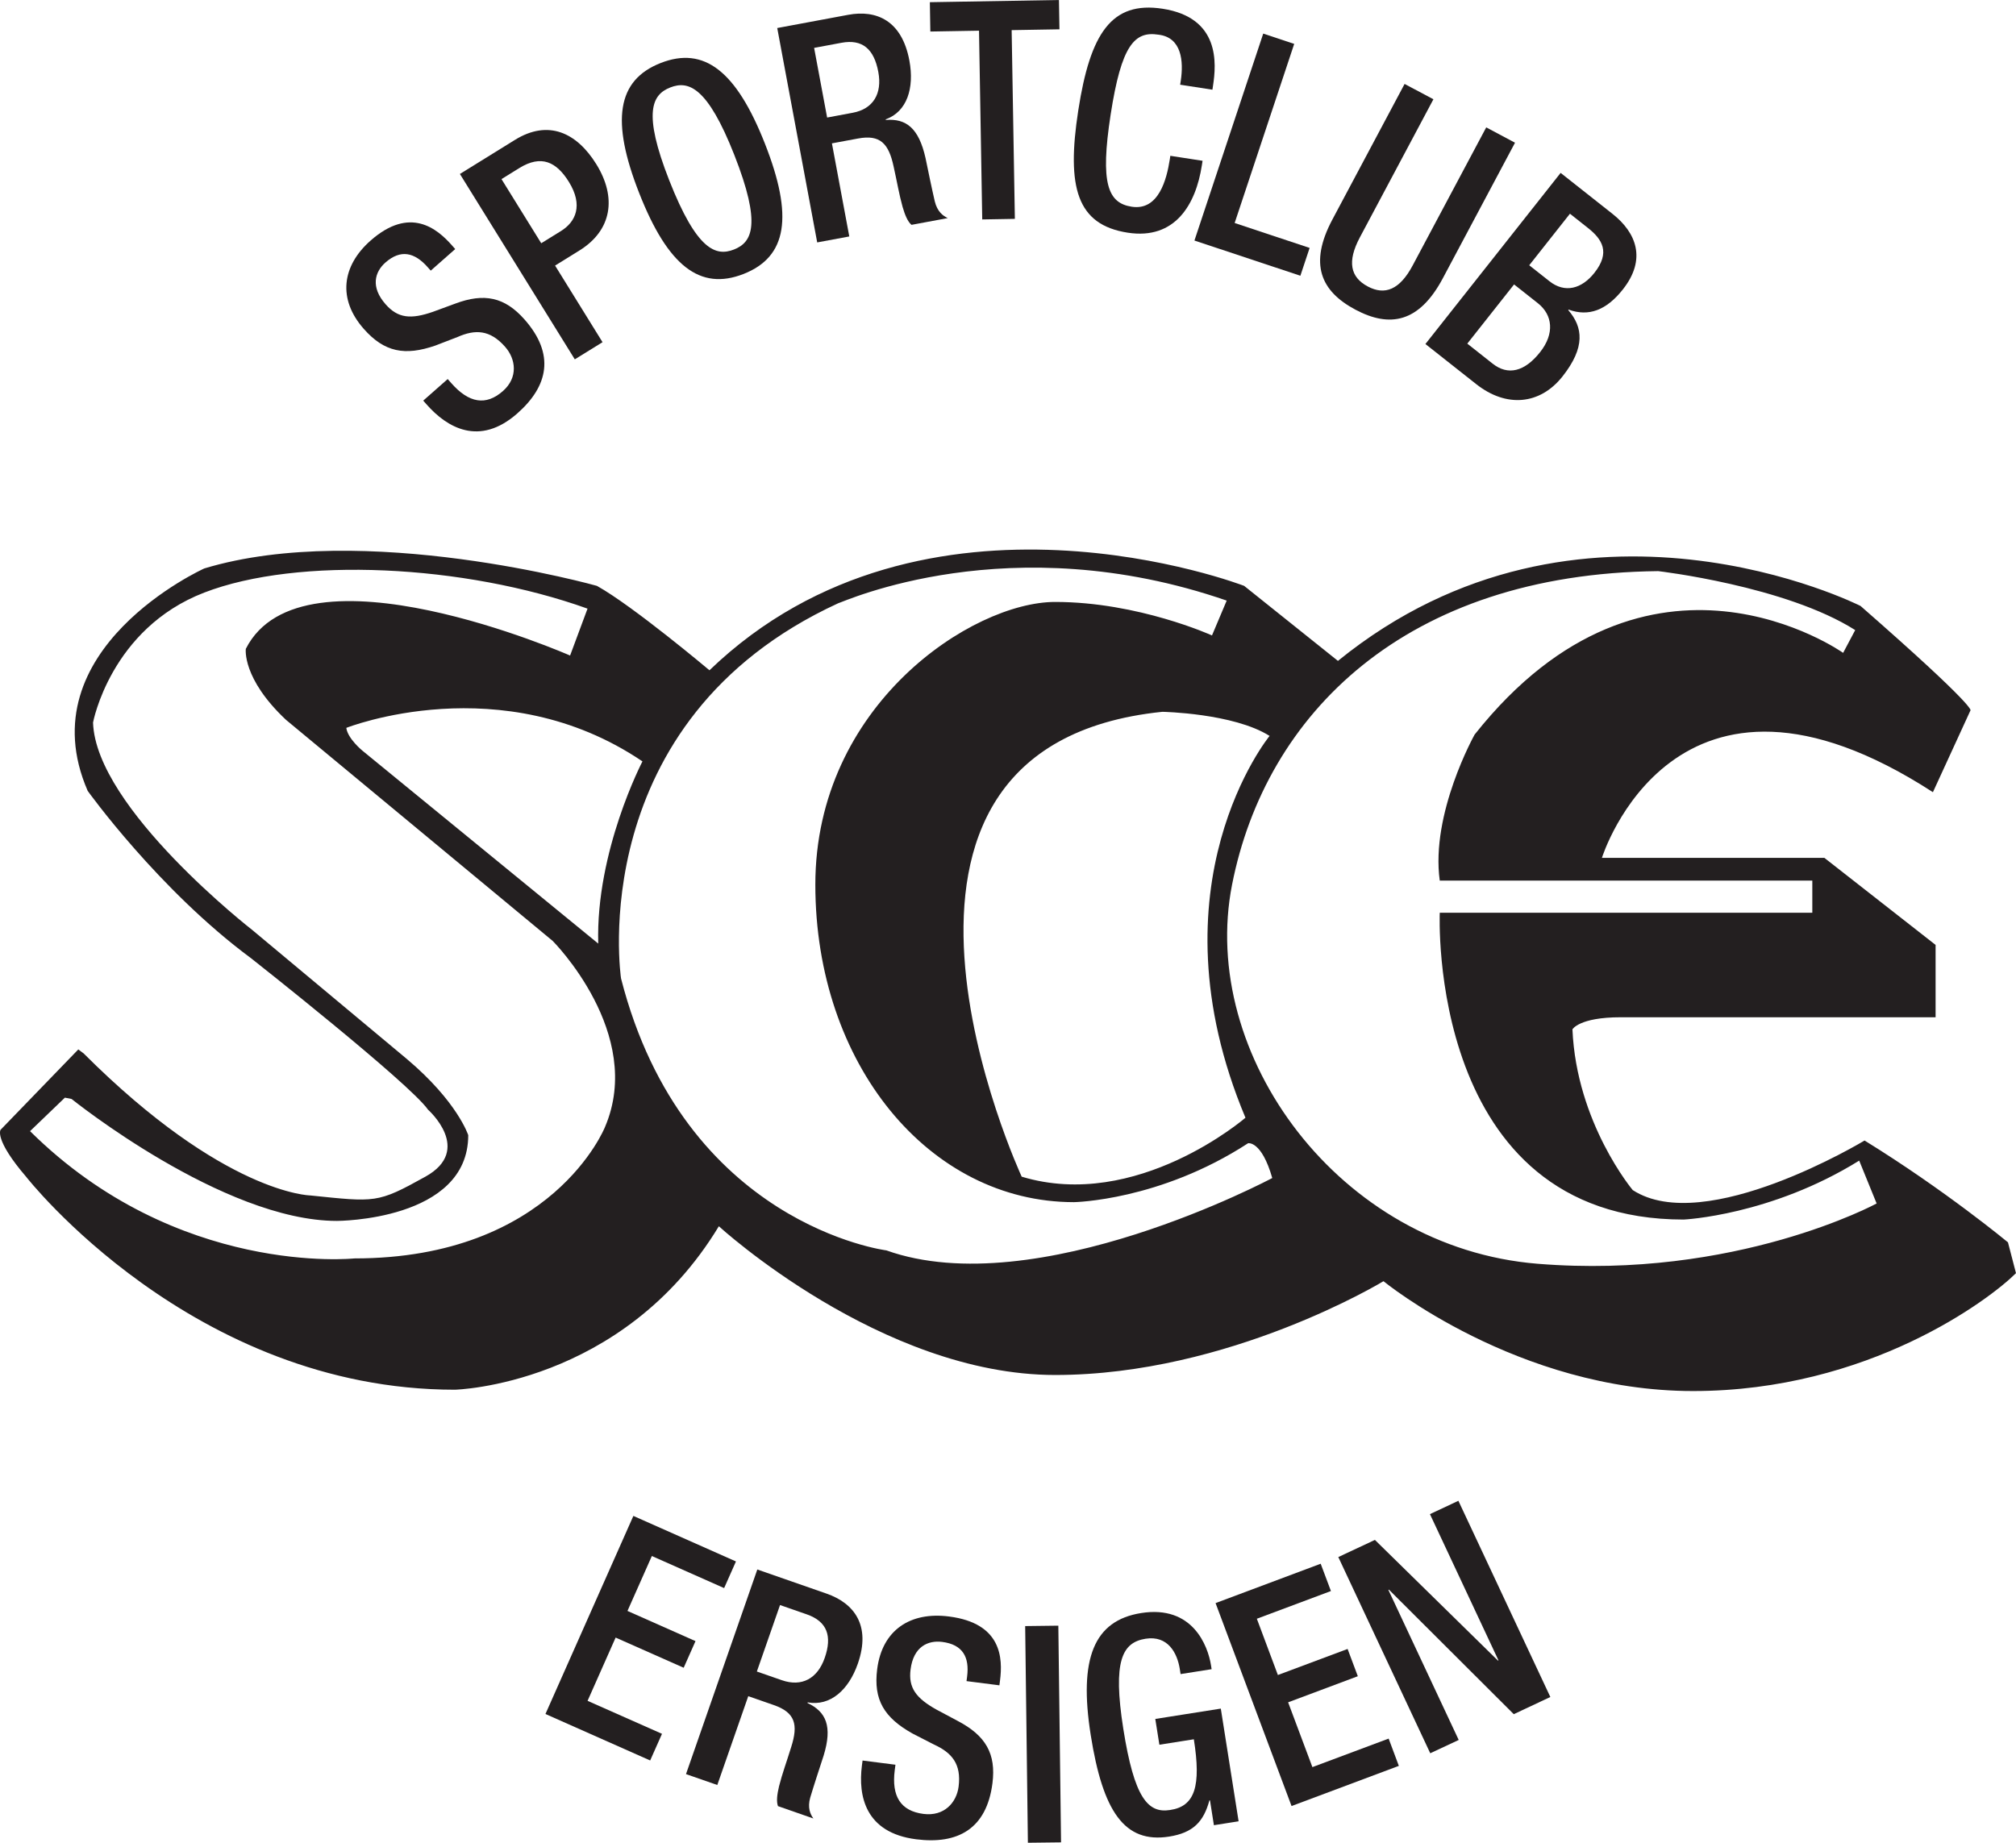 <?xml version="1.0" encoding="UTF-8"?>
<svg xmlns="http://www.w3.org/2000/svg" xmlns:xlink="http://www.w3.org/1999/xlink" width="344.62pt" height="315.08pt" viewBox="0 0 344.62 315.08" version="1.1">
<defs>
<clipPath id="clip1">
  <path d="M 0 93 L 344.621 93 L 344.621 238 L 0 238 Z M 0 93 "/>
</clipPath>
<clipPath id="clip2">
  <path d="M 175 277 L 182 277 L 182 315.078 L 175 315.078 Z M 175 277 "/>
</clipPath>
</defs>
<g id="surface1">
<g clip-path="url(#clip1)" clip-rule="nonzero">
<path style=" stroke:none;fill-rule:nonzero;fill:rgb(13.699%,12.199%,12.5%);fill-opacity:1;" d="M 262.844 216.082 C 228.938 213.336 204.887 180.348 210.613 151.258 C 216.34 122.164 240.164 98.113 283.457 97.652 C 283.457 97.652 305.219 100.172 317.133 107.734 L 315.07 111.629 C 315.07 111.629 281.855 88.031 252.074 125.602 C 252.074 125.602 244.516 139.113 246.117 150.57 L 309.801 150.57 L 309.801 156.066 L 246.117 156.066 C 246.117 156.066 243.828 208.523 287.812 208.523 C 287.812 208.523 302.699 207.836 317.816 198.445 L 320.797 205.773 C 320.797 205.773 296.742 218.832 262.844 216.082 Z M 151.516 213.793 C 151.516 213.793 116.926 209.441 106.16 167.289 C 106.16 167.289 99.516 123.309 143.27 103.152 C 144.184 102.922 172.59 89.863 209.695 102.691 L 207.18 108.648 C 207.18 108.648 194.578 102.922 180.379 102.922 C 166.176 102.922 139.375 120.562 139.375 151.258 C 139.375 181.949 158.844 205.547 183.586 205.547 C 183.586 205.547 198.242 205.316 213.359 195.469 C 213.359 195.469 215.652 195.008 217.484 201.422 C 217.484 201.422 177.168 222.953 151.516 213.793 Z M 103.41 192.719 C 103.41 192.719 94.477 215.168 60.574 215.168 C 60.574 215.168 30.336 218.375 5.137 193.406 L 11.094 187.68 L 12.238 187.906 C 12.238 187.906 38.125 208.754 57.594 208.754 C 57.594 208.754 80.043 208.754 80.043 194.094 C 80.043 194.094 78.211 188.363 69.508 181.035 L 43.164 159.043 C 43.164 159.043 16.363 138.199 15.906 123.539 C 15.906 123.539 18.883 107.504 34.918 101.32 C 50.953 95.133 79.355 96.508 100.434 104.066 L 97.453 112.086 C 97.453 112.086 51.641 91.926 42.02 110.941 C 42.02 110.941 41.332 115.98 48.891 123.082 L 94.477 160.879 C 94.477 160.879 110.281 176.684 103.41 192.719 Z M 109.824 130.184 C 109.824 130.184 101.809 145.527 102.266 161.336 L 61.949 128.348 C 61.949 128.348 59.43 126.289 59.199 124.453 C 59.199 124.453 85.773 113.918 109.824 130.184 Z M 217.027 125.828 C 217.027 125.828 196.184 151.258 212.902 191.113 C 212.902 191.113 194.352 207.148 174.652 201.191 C 174.652 201.191 140.52 127.66 198.699 121.707 C 198.699 121.707 210.844 121.934 217.027 125.828 Z M 343.246 212.418 C 343.246 212.418 332.48 203.484 318.734 195.008 C 318.734 195.008 291.477 211.504 279.105 203.484 C 279.105 203.484 269.484 192.031 268.797 175.996 C 268.797 175.996 269.941 173.934 277.043 173.934 L 330.875 173.934 L 330.875 161.562 L 311.863 146.676 L 273.836 146.676 C 273.836 146.676 286.207 106.816 330.418 135.449 L 336.832 121.477 C 336.832 121.477 338.203 121.246 318.047 103.609 C 318.047 103.609 270.172 79.328 228.711 113 L 212.676 100.172 C 212.676 100.172 158.156 79.098 121.277 114.605 C 121.277 114.605 108.219 103.609 102.035 100.172 C 102.035 100.172 62.176 88.949 34.918 97.195 C 34.918 97.195 4.453 110.941 14.988 135.223 C 14.988 135.223 27.129 152.172 42.934 163.855 C 42.934 163.855 69.965 185.156 73.172 189.738 C 73.172 189.738 80.961 196.613 72.715 201.191 C 64.469 205.773 64.238 205.547 53.016 204.398 C 53.016 204.398 38.355 204.172 14.301 180.117 L 13.387 179.434 L 0.098 193.176 C 0.098 193.176 -1.047 194.777 4.453 201.191 C 4.453 201.191 32.855 237.617 77.754 237.617 C 77.754 237.617 106.387 236.93 122.883 209.668 C 122.883 209.668 150.598 235.098 180.379 235.098 C 210.152 235.098 236.496 219.062 236.496 219.062 C 236.496 219.062 259.406 237.844 289.414 237.844 C 319.422 237.844 340.152 222.152 344.617 217.688 L 343.246 212.418 "/>
</g>
<path style=" stroke:none;fill-rule:nonzero;fill:rgb(13.699%,12.199%,12.5%);fill-opacity:1;" d="M 76.531 64.812 L 77.152 65.516 C 80.156 68.926 83.07 69.422 85.973 66.863 C 88.613 64.535 88.176 61.371 86.344 59.297 C 83.754 56.355 81.223 56.293 78.215 57.621 L 74.418 59.086 C 69.219 60.883 65.703 60.223 62.18 56.227 C 57.691 51.133 58.438 45.465 63.355 41.129 C 70.074 35.211 74.707 39.059 77.266 41.961 L 77.816 42.586 L 73.633 46.273 L 73.113 45.688 C 70.867 43.141 68.492 42.59 65.887 44.887 C 64.086 46.473 63.293 49.051 65.918 52.027 C 68.023 54.422 70.23 54.633 74.023 53.309 L 77.816 51.914 C 82.77 50.059 86.281 50.785 89.668 54.629 C 94.918 60.582 93.715 66.027 88.43 70.688 C 81.93 76.414 76.387 73.086 72.934 69.164 L 72.348 68.5 L 76.531 64.812 "/>
<path style=" stroke:none;fill-rule:nonzero;fill:rgb(13.699%,12.199%,12.5%);fill-opacity:1;" d="M 92.52 41.59 L 95.891 39.504 C 98.426 37.934 99.723 35.102 97.25 31.105 C 95.129 27.688 92.547 26.398 88.762 28.742 L 85.727 30.625 Z M 78.617 29.746 L 88.02 23.922 C 93.719 20.391 98.578 22.66 101.938 28.078 C 105.457 33.762 104.621 39.379 99.043 42.832 L 94.887 45.41 L 103 58.508 L 98.258 61.441 L 78.617 29.746 "/>
<path style=" stroke:none;fill-rule:nonzero;fill:rgb(13.699%,12.199%,12.5%);fill-opacity:1;" d="M 125.52 26.477 C 120.93 14.812 117.668 13.738 114.57 14.957 C 111.477 16.176 109.82 19.184 114.406 30.848 C 119.109 42.805 122.371 43.879 125.469 42.66 C 128.566 41.441 130.223 38.434 125.52 26.477 Z M 109.273 33.035 C 104.398 20.645 105.461 13.715 112.926 10.777 C 120.395 7.84 125.891 12.188 130.766 24.582 C 135.641 36.973 134.582 43.902 127.113 46.84 C 119.645 49.777 114.148 45.43 109.273 33.035 "/>
<path style=" stroke:none;fill-rule:nonzero;fill:rgb(13.699%,12.199%,12.5%);fill-opacity:1;" d="M 145.766 19.281 C 149.277 18.629 150.832 16 150.141 12.305 C 149.414 8.402 147.445 6.645 143.836 7.316 L 139.168 8.188 L 141.391 20.098 Z M 132.863 4.793 L 144.984 2.535 C 149.797 1.637 154.172 3.477 155.453 10.359 C 156.332 15.082 155.039 19.094 151.402 20.41 L 151.422 20.512 C 154.906 20.234 157.059 21.906 158.207 27.004 C 158.695 29.355 159.281 32.223 159.789 34.41 C 160.219 36.191 161.199 36.91 162.016 37.289 L 155.812 38.445 C 155.156 37.879 154.707 36.793 154.293 35.383 C 153.688 33.211 153.355 31.148 152.762 28.496 C 151.918 24.512 150.438 22.98 146.688 23.68 L 142.211 24.512 L 145.18 40.43 L 139.695 41.449 L 132.863 4.793 "/>
<path style=" stroke:none;fill-rule:nonzero;fill:rgb(13.699%,12.199%,12.5%);fill-opacity:1;" d="M 167.355 5.246 L 159.035 5.391 L 158.953 0.375 L 181.02 0 L 181.105 5.012 L 172.934 5.152 L 173.484 37.422 L 167.906 37.52 L 167.355 5.246 "/>
<path style=" stroke:none;fill-rule:nonzero;fill:rgb(13.699%,12.199%,12.5%);fill-opacity:1;" d="M 205.57 27.492 L 205.449 28.266 C 204.426 34.926 200.902 41.039 192.777 39.785 C 184.074 38.438 182.289 32.035 184.324 18.871 C 186.359 5.711 189.992 0.145 198.742 1.496 C 208.562 3.012 207.945 10.844 207.355 14.664 L 207.254 15.336 L 201.738 14.484 L 201.836 13.863 C 202.359 10.457 202 6.387 198.012 5.926 C 193.949 5.301 191.695 7.699 189.859 19.57 C 188.027 31.441 189.402 34.719 193.465 35.348 C 198.059 36.055 199.438 30.668 199.965 27.262 L 200.059 26.641 L 205.57 27.492 "/>
<path style=" stroke:none;fill-rule:nonzero;fill:rgb(13.699%,12.199%,12.5%);fill-opacity:1;" d="M 215.941 5.742 L 221.234 7.504 L 211.055 38.129 L 223.871 42.391 L 222.289 47.148 L 204.18 41.129 L 215.941 5.742 "/>
<path style=" stroke:none;fill-rule:nonzero;fill:rgb(13.699%,12.199%,12.5%);fill-opacity:1;" d="M 245.031 16.973 L 232.465 40.574 C 230.254 44.723 230.824 47.395 233.809 48.98 C 236.742 50.547 239.281 49.531 241.488 45.383 L 254.059 21.781 L 258.98 24.402 L 246.637 47.586 C 242.586 55.191 237.57 56.074 231.695 52.945 C 225.777 49.797 223.711 45.141 227.762 37.535 L 240.105 14.352 L 245.031 16.973 "/>
<path style=" stroke:none;fill-rule:nonzero;fill:rgb(13.699%,12.199%,12.5%);fill-opacity:1;" d="M 264.867 48.086 C 267.52 50.18 270.391 49.383 272.559 46.641 C 275.312 43.156 273.898 40.91 271.441 38.973 L 268.371 36.543 L 261.41 45.355 Z M 255.164 62.184 C 257.773 64.246 260.621 63.566 263.273 60.203 C 265.77 57.051 265.426 53.852 262.891 51.848 L 258.82 48.633 L 250.824 58.754 Z M 266.777 29.562 L 275.648 36.57 C 279.719 39.785 281.5 44.316 277.422 49.48 C 274.605 53.047 271.582 54.188 268.145 52.938 L 268.078 53.016 C 270.621 55.961 271.02 59.398 267.102 64.359 C 263.25 69.234 257.484 69.742 252.344 65.676 L 243.664 58.82 L 266.777 29.562 "/>
<path style=" stroke:none;fill-rule:nonzero;fill:rgb(13.699%,12.199%,12.5%);fill-opacity:1;" d="M 108.27 259.195 L 125.805 266.98 L 123.785 271.535 L 111.43 266.051 L 107.262 275.441 L 118.891 280.602 L 116.871 285.156 L 105.238 279.996 L 100.441 290.812 L 113.164 296.453 L 111.141 301.008 L 93.242 293.062 L 108.27 259.195 "/>
<path style=" stroke:none;fill-rule:nonzero;fill:rgb(13.699%,12.199%,12.5%);fill-opacity:1;" d="M 133.648 287.285 C 137.078 288.48 139.754 286.996 140.98 283.469 C 142.281 279.746 141.414 277.242 137.895 276.02 L 133.34 274.434 L 129.379 285.801 Z M 129.457 268.355 L 141.285 272.477 C 145.98 274.109 148.93 277.887 146.641 284.453 C 145.07 288.957 141.934 291.77 138.066 291.078 L 138.031 291.18 C 141.246 292.684 142.316 295.195 140.797 300.164 C 140.059 302.438 139.148 305.195 138.508 307.336 C 138.004 309.082 138.512 310.195 139.043 310.93 L 132.988 308.816 C 132.695 308 132.836 306.844 133.172 305.418 C 133.719 303.246 134.449 301.305 135.246 298.723 C 136.48 294.867 135.938 292.812 132.273 291.535 L 127.91 290.016 L 122.617 305.203 L 117.266 303.34 L 129.457 268.355 "/>
<path style=" stroke:none;fill-rule:nonzero;fill:rgb(13.699%,12.199%,12.5%);fill-opacity:1;" d="M 153.07 301.738 L 152.949 302.668 C 152.379 307.145 153.965 309.648 157.859 310.148 C 161.41 310.602 163.52 308.203 163.867 305.477 C 164.363 301.613 162.703 299.676 159.672 298.293 L 156.008 296.414 C 151.141 293.699 149.277 290.637 149.949 285.387 C 150.805 278.691 155.617 275.543 162.223 276.391 C 171.246 277.539 171.434 283.527 170.945 287.34 L 170.84 288.16 L 165.219 287.441 L 165.32 286.668 C 165.746 283.324 164.566 281.188 161.066 280.738 C 158.648 280.43 156.156 281.523 155.656 285.438 C 155.254 288.574 156.578 290.363 160.133 292.34 L 163.746 294.266 C 168.488 296.758 170.297 299.859 169.652 304.906 C 168.652 312.73 163.703 315.395 156.602 314.484 C 147.875 313.367 146.68 307.043 147.336 301.898 L 147.449 301.02 L 153.07 301.738 "/>
<g clip-path="url(#clip2)" clip-rule="nonzero">
<path style=" stroke:none;fill-rule:nonzero;fill:rgb(13.699%,12.199%,12.5%);fill-opacity:1;" d="M 175.246 278.031 L 180.914 277.961 L 181.379 315.012 L 175.711 315.078 L 175.246 278.031 "/>
</g>
<path style=" stroke:none;fill-rule:nonzero;fill:rgb(13.699%,12.199%,12.5%);fill-opacity:1;" d="M 206.836 307.824 L 206.738 307.84 C 205.75 311.465 203.988 313.367 199.863 314.023 C 192.203 315.23 188.516 309.723 186.449 296.648 C 184.387 283.582 186.98 277.078 195.082 275.801 C 203.867 274.41 206.484 281.402 207.012 284.734 L 207.117 285.402 L 201.812 286.238 L 201.676 285.367 C 201.246 282.648 199.656 279.594 195.828 280.195 C 191.852 280.828 190.18 283.93 192.023 295.613 C 193.887 307.402 196.223 310.078 200.004 309.48 C 204.281 308.859 205.344 305.383 204.078 297.387 L 198.188 298.316 L 197.488 293.91 L 208.688 292.141 L 211.73 311.41 L 207.508 312.078 L 206.836 307.824 "/>
<path style=" stroke:none;fill-rule:nonzero;fill:rgb(13.699%,12.199%,12.5%);fill-opacity:1;" d="M 207.793 274.102 L 225.762 267.371 L 227.512 272.039 L 214.848 276.777 L 218.445 286.398 L 230.363 281.941 L 232.109 286.605 L 220.195 291.066 L 224.344 302.145 L 237.379 297.27 L 239.121 301.934 L 220.781 308.801 L 207.793 274.102 "/>
<path style=" stroke:none;fill-rule:nonzero;fill:rgb(13.699%,12.199%,12.5%);fill-opacity:1;" d="M 228.773 266.23 L 235.031 263.297 L 256.062 283.93 L 256.152 283.887 L 244.438 258.891 L 249.301 256.609 L 265.02 290.156 L 258.766 293.094 L 237.426 271.801 L 237.332 271.844 L 249.355 297.5 L 244.492 299.777 L 228.773 266.23 "/>
</g>
</svg>
